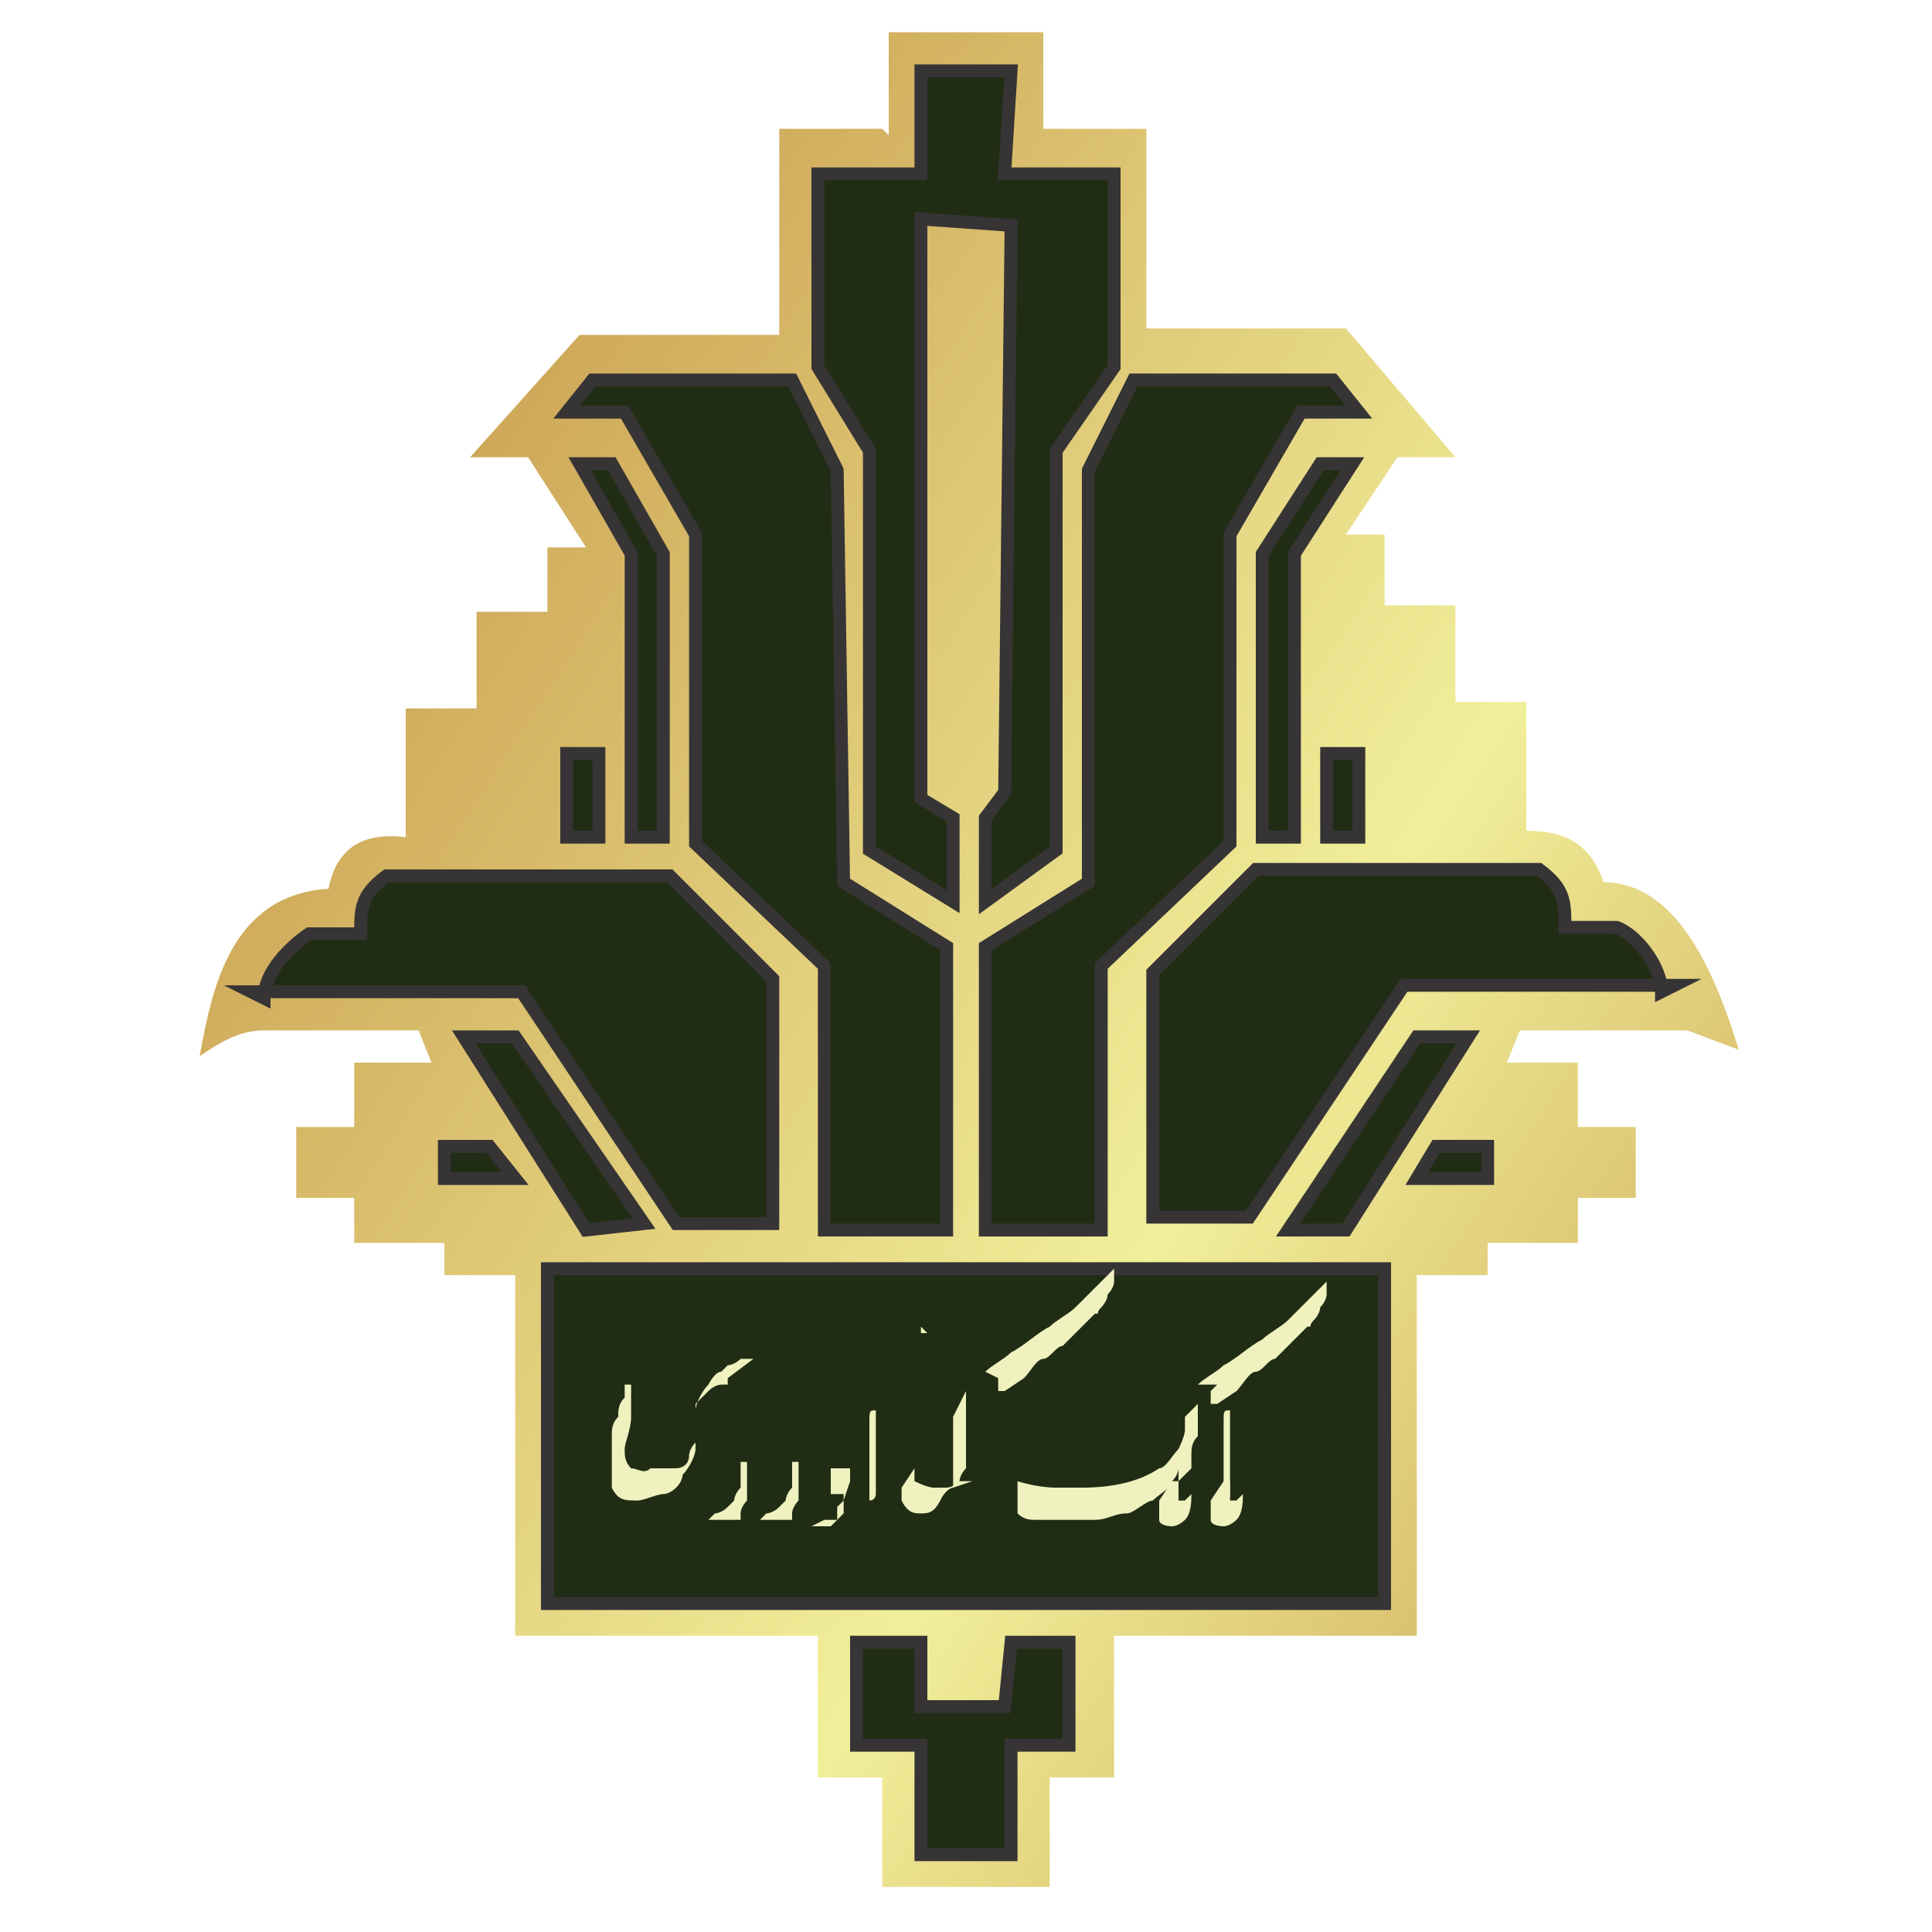<svg xmlns="http://www.w3.org/2000/svg" xmlns:xlink="http://www.w3.org/1999/xlink" id="Layer_2" viewBox="0 0 30 30"><defs><style> .st0 { fill: #202d14; stroke: #373435; stroke-miterlimit: 22.9; stroke-width: .2px; } .st0, .st1, .st2 { fill-rule: evenodd; } .st1 { fill: #eff1bf; } .st2 { fill: url(#linear-gradient); } </style><linearGradient id="linear-gradient" x1="-3.2" y1="28.8" x2="33.9" y2="4.7" gradientTransform="translate(0 32) scale(1 -1)" gradientUnits="userSpaceOnUse"><stop offset="0" stop-color="#b6762a"></stop><stop offset=".6" stop-color="#f1ef9a"></stop><stop offset="1" stop-color="#b6762a"></stop></linearGradient></defs><path class="st2" d="M13.8,2.1V.5s2.4,0,2.4,0v1.5s1.6,0,1.6,0v3.1h3.1l1.7,2h-.9s-.8,1.2-.8,1.2h.6s0,1.1,0,1.1h1.1s0,1.5,0,1.5h1.1s0,2,0,2c.6,0,1,.2,1.2.8,1.1,0,1.7,1.3,2.1,2.6l-.8-.3h-2.6s-.2.5-.2.5h1.1s0,1,0,1h.9v1.1s-.9,0-.9,0v.7s-1.4,0-1.4,0v.5h-1.1v5.6h-4.7s0,2.2,0,2.2h-1v1.7h-2.6s0-1.7,0-1.7h-1v-2.2h-4.7s0-5.6,0-5.6h-1.1v-.5s-1.4,0-1.4,0v-.7s-.9,0-.9,0v-1.1s.9,0,.9,0v-1h1.2l-.2-.5h-2.4c-.4,0-.7.2-1,.4.2-1.1.5-2.5,2-2.6.1-.5.4-.9,1.2-.8v-2s1.1,0,1.1,0v-1.5s1.1,0,1.1,0v-1s.6,0,.6,0l-.9-1.4h-.9l1.7-1.9h3.1v-3.2s1.6,0,1.6,0Z"></path><polygon class="st0" points="14.8 12.7 14.8 14 13.5 13.2 13.5 7 12.7 5.7 12.7 2.7 14.3 2.7 14.3 1.1 15.7 1.1 15.6 2.7 17.3 2.7 17.3 5.7 16.4 7 16.4 13.2 15.3 14 15.3 12.7 15.6 12.3 15.7 3.5 14.3 3.4 14.3 12.4 14.8 12.7"></polygon><polygon class="st0" points="8.8 6.4 9.2 5.9 12.3 5.9 13 7.3 13.1 13.7 14.7 14.7 14.7 19.1 12.8 19.1 12.8 15 10.8 13.1 10.8 8.3 9.7 6.4 8.8 6.4"></polygon><polygon class="st0" points="9 7.2 9.5 7.2 10.3 8.6 10.3 13 9.8 13 9.8 8.6 9 7.2"></polygon><polygon class="st0" points="8.8 11.7 9.3 11.7 9.3 13 8.8 13 8.8 11.7"></polygon><path class="st0" d="M4.1,15.5c0-.4.4-.8.7-1h.8c0-.4,0-.6.4-.9h4.4s1.6,1.6,1.6,1.6v3.8s-1.5,0-1.5,0l-2.4-3.6h-4.2Z"></path><polygon class="st0" points="7.2 16.1 8 16.1 10 19 9.1 19.1 7.2 16.1"></polygon><polygon class="st0" points="6.9 17.8 6.9 18.3 8 18.3 7.6 17.8 6.9 17.8"></polygon><polygon class="st0" points="21.1 6.4 20.7 5.9 17.6 5.9 16.9 7.3 16.9 13.7 15.3 14.7 15.3 19.1 17.1 19.1 17.1 15 19.1 13.1 19.1 8.3 20.2 6.4 21.1 6.4"></polygon><path class="st0" d="M25.8,15.4c0-.4-.4-.9-.7-1h-.8c0-.4,0-.6-.4-.9h-4.4s-1.6,1.6-1.6,1.6v3.8s1.5,0,1.5,0l2.4-3.6h4.2Z"></path><polygon class="st0" points="22.8 16.1 22 16.1 20 19.1 20.9 19.1 22.8 16.1"></polygon><polygon class="st0" points="23.1 17.8 23.1 18.3 22 18.3 22.3 17.8 23.1 17.8"></polygon><polygon class="st0" points="13.3 25.5 13.3 27.1 14.3 27.1 14.3 28.8 15.7 28.8 15.7 27.1 16.6 27.1 16.6 25.5 15.7 25.5 15.6 26.5 14.3 26.5 14.3 25.5 13.3 25.5"></polygon><polygon class="st0" points="8.5 19.7 8.5 24.9 21.5 24.9 21.5 19.7 8.5 19.7"></polygon><polygon class="st0" points="20.6 11.7 21.1 11.7 21.1 13 20.6 13 20.6 11.7"></polygon><polygon class="st0" points="21 7.2 20.5 7.2 19.6 8.6 19.6 13 20.1 13 20.1 8.6 21 7.2"></polygon><path class="st1" d="M19.1,23h0c0,.2,0,.3,0,.3,0,0,0,0,.1,0,0,0,0,0,.1-.1,0,0,0,0,0,0s0,0,0,0,0,0,0,0c0,0,0,0,0,0,0,0,0,0,0,0,0,.1,0,.3-.1.4,0,0-.1.1-.2.1,0,0-.2,0-.2-.1,0-.1,0-.2,0-.3l.2-.3Z"></path><path class="st1" d="M19.4,24.4s0,0,0,0c0,0,0,0,0,.1,0,0,0,0,0,.1,0,0,0,0,0,0,0,0,0,0,0,0,0,0,0,0,0,0,0,0,0,0,0,0,0,0,0,0,0,0,0,0,0,0,0,0,0,0,0-.1,0-.1,0,0,0,0,0-.1,0,0,0,0,0,0,0,0,0,0,0,0,0,0,0,0,0,0,0,0,0,0,.1.1,0,0,0,0,0,0Z"></path><path class="st1" d="M19.1,23c0,0,0,.1,0,.2,0,0,0,.1-.1.1,0,0,0-.2,0-.4,0-.3,0-.5,0-.6,0,0,0,0,0-.2s0-.2.1-.2h0s0,0,0,0h0c0,.1,0,.6,0,.6,0,.1,0,.2,0,.3s0,.1,0,.2Z"></path><path class="st1" d="M18.3,23h0c0,.2,0,.3,0,.3,0,0,0,0,.1,0,0,0,0,0,.1-.1,0,0,0,0,0,0s0,0,0,0,0,0,0,0c0,0,0,0,0,0,0,0,0,0,0,0,0,.1,0,.3-.1.4,0,0-.1.1-.2.1,0,0-.2,0-.2-.1,0-.1,0-.2,0-.3l.2-.3Z"></path><path class="st1" d="M18.6,21.2s0,0,0,0c0,0,0,0,0,.1,0,0,0,0,0,.1,0,0,0,0,0,0,0,0,0,0,0,0,0,0,0,0,0,0,0,0,0,0,0,0,0,0,0,0,0,0,0,0,0,0,0,0,0,0,0-.1,0-.1,0,0,0,0,0-.1h0s0,0,0,0c0,0,0,0,0,0,0,0,0,0,.1.1,0,0,0,0,0,0Z"></path><path class="st1" d="M18.3,23h0c0,.1,0,.2,0,.2,0,0,0,0,0,0,0,0,0,0,0,0,0,0,0-.1,0-.2,0,0,0-.1,0-.2h0c0,0,0,0,0,0,0,0,0,0,0,0s0,0,0,0c0,0,0,.1-.1.2,0,.1-.2.2-.3.3-.1,0-.3.2-.4.2-.2,0-.3.1-.5.1-.2,0-.4,0-.6,0h0c-.1,0-.2,0-.3,0-.1,0-.2,0-.3-.1,0,0,0-.2,0-.2,0,0,0-.2,0-.3,0,0,0-.1,0-.1s0,0,0,0c0,0,0,.1,0,.1,0,0,.3.1.6.1.2,0,.3,0,.4,0,.5,0,.9-.1,1.2-.3.1,0,.2-.2.3-.3,0,0,.1-.2.1-.3v-.2c0,0,.1-.1.2-.2,0,0,0-.1,0-.1,0,0,0,0,0,0h0c0,.1,0,.2,0,.2v.4c-.1.1-.1.2-.1.3,0,0,0,.2,0,.2Z"></path><path class="st1" d="M18.6,21.5c.1-.1.3-.2.4-.3.2-.1.4-.3.6-.4.1-.1.3-.2.4-.3,0,0,.2-.2.3-.3.2-.2.3-.3.3-.3,0,0,0,0,0,0,0,0,0,.1,0,.2,0,0,0,.1-.1.2,0,0,0,.1-.1.2s0,.1-.1.1c0,0-.1.1-.2.2,0,0-.2.2-.3.3-.1,0-.2.2-.3.2-.1,0-.2.2-.3.3l-.3.2s0,0-.1,0,0,0,0,0c0,0,0-.1,0-.2,0,0,0,0,.1-.1Z"></path><path class="st1" d="M14.8,23.1c0,0,0,0,.1-.1,0,0,0-.1.1-.2,0,0,0-.2,0-.3,0,0,0-.2,0-.3v-.2c0,0,0-.2,0-.3s0-.1,0-.1c0,0,0,0,0,0h0s-.2.4-.2.4c0,0,0,0,0,.1,0,0,0,.1,0,.2v.3c0,0,0,.2,0,.3,0,0,0,0,0,0,0,0,0,0,0,0v.2Z"></path><path class="st1" d="M15.3,21.3c.1-.1.3-.2.4-.3.2-.1.4-.3.6-.4.1-.1.3-.2.4-.3,0,0,.2-.2.3-.3.2-.2.3-.3.3-.3,0,0,0,0,0,0,0,0,0,.1,0,.2,0,0,0,.1-.1.2,0,0,0,.1-.1.2s0,.1-.1.1c0,0-.1.1-.2.2,0,0-.2.2-.3.3-.1,0-.2.2-.3.2-.1,0-.2.2-.3.3l-.3.2h-.1c0,.1,0,.1,0,.1,0,0,0-.1,0-.2,0,0,0,0,0-.1Z"></path><path class="st1" d="M14.8,23.1h0s0,0,0,0c0,0,0,0,0,0,0,0,0,0,0,0,0,0,0,0,0,0,0,0,0,0,0,0,0,0,0,0,0,0,0,0,0,0,0,0,0,0,0,0,0,0,0,0,0,0,0,0,0,0-.1,0-.2.2s-.2.2-.3.2-.2,0-.3-.2c0,0,0,0,0-.1,0,0,0,0,0-.1l.2-.3c0,0,0,.1,0,.2,0,0,.2.1.3.1,0,0,.1,0,.2,0,0,0,.1,0,.2-.1,0,0,0,0,.1,0,0,0,0,0,.1,0,0,0,0,0,0,0,0,0,0,0,0,0,0,0,0,0,0,0,0,0,0,0,0,0,0,0,0,0,0,0h0s0,0,0,0c0,0,0,0,0,0,0,0,0,0,0,0,0,0,0,0,0,0Z"></path><path class="st1" d="M14.1,21.3s0,0,0,0c0,0,0,0,0,.1,0,0,0,0,0,.1,0,0,0,0,0,0,0,0,0,0,0,0,0,0,0,0,0,0,0,0,0,0,0,0,0,0,0,0,0,0,0,0,0,0,0,0,0,0,0-.1,0-.1,0,0,0,0,0-.1,0,0,0,0,0,0,0,0,0,0,0,0h0c0,0,0,0,.1.1,0,0,0,0,0,0h0ZM14.6,21.2h0s0,0,0,0c0,0,0,0,0,.1,0,0,0,0,0,.1,0,0,0,0,0,0,0,0,0,0,0,0,0,0,0,0,0,0,0,0,0,0,0,0,0,0,0,0,0,0,0,0,0,0,0,0,0,0,0-.1,0-.1,0,0,0,0,0-.1,0,0,0,0,0,0,0,0,0,0,0,0h0c0,0,0,0,.1.1,0,0,0,0,0,0h0ZM14.4,20.7h0s0,0,0,0c0,0,0,0-.1-.1h0s0,0,0,0c0,0,0,0,0,0,0,0,0,0,0,.1,0,0,0,0,0,.1h0c0,0,0,.1,0,.1,0,0,0,0,0,0s0,0,0,0c0,0,0,0,0,0,0,0,0,0,0,0,0,0,0,0,0-.1,0,0,0,0,0-.1,0,0,0,0,0,0h0Z"></path><path class="st1" d="M13.6,23c0,0,0,.1,0,.2,0,0,0,.1-.1.1,0,0,0-.2,0-.4,0-.3,0-.5,0-.6,0,0,0,0,0-.2s0-.2.1-.2h0s0,0,0,0h0c0,.1,0,.6,0,.6,0,.1,0,.2,0,.3s0,.1,0,.2Z"></path><path class="st1" d="M13.1,23.3v.2c0,0-.1.1-.2.2,0,0,0,0,0,0,0,0,0,0-.1,0,0,0,0,0,0,0,0,0-.1,0-.1,0,0,0,0,0-.1,0h0s0,0,.2-.1h.2c0-.1,0-.2,0-.2,0,0,0,0,.1-.1,0,0,0,0,0-.1,0,0,0,0,0,0h-.1s0,0-.1,0c0,0,0,0,0-.1,0,0,0,0,0,0,0,0,0,0,0-.2,0,0,0,0,0-.1,0,0,0,0,.1,0,0,0,.1,0,.2,0,0,0,0,.1,0,.2,0,0,0,0,0,0,0,0,0,0,0,0s0,0,0,0c0,0,0,0,0,0Z"></path><path class="st1" d="M12.4,22.7c0,0,0,.1,0,.2,0,0,0,.1,0,.2v.2c0,0-.1.1-.1.2,0,0,0,0,0,.1,0,0,0,0,0,0,0,0,0,0-.1,0h-.2c0,0,0,0-.1,0,0,0,0,0-.1,0,0,0,0,0,0,0,0,0,0,0,0,0,0,0,0,0,.1-.1,0,0,.1,0,.2-.1,0,0,.1-.1.1-.1,0,0,0-.1.1-.2,0,0,0,0,0,0,0,0,0-.1,0-.2h0c0-.2,0-.2,0-.2,0,0,0,0,0,0,0,0,0,0,0,0Z"></path><path class="st1" d="M11.6,22.7c0,0,0,.1,0,.2,0,0,0,.1,0,.2v.2c0,0-.1.1-.1.2,0,0,0,0,0,.1,0,0,0,0,0,0,0,0,0,0-.1,0h-.2c0,0,0,0-.1,0,0,0,0,0-.1,0,0,0,0,0,0,0,0,0,0,0,0,0,0,0,0,0,.1-.1,0,0,.1,0,.2-.1,0,0,.1-.1.1-.1,0,0,0-.1.1-.2,0,0,0,0,0,0,0,0,0-.1,0-.2h0c0-.2,0-.2,0-.2s0,0,0,0c0,0,0,0,0,0Z"></path><path class="st1" d="M11.9,21.8s0,0,0,0c0,0,0,0,0,.1,0,0,0,0,0,.1,0,0,0,0,0,0,0,0,0,0,0,0,0,0,0,0,0,0,0,0,0,0,0,0,0,0,0,0,0,0,0,0,0,0,0,0,0,0,0-.1,0-.1,0,0,0,0,0-.1,0,0,0,0,0,0,0,0,0,0,0,0h0c0,0,0,0,.1.1,0,0,0,0,0,0Z"></path><path class="st1" d="M11.3,21.4s0,0,0,0c0,0,0,0,0,.1,0,0,0,0,0,0,0,0,0,0,0,0h0s0,0,0,0c0,0,0,0-.1,0,0,0-.1,0-.2.1,0,0-.1.1-.2.2,0,0,0,0,0,.1,0,0,0,0,0,0h0s0,0,0,0c0,0,0,0,0,0,0,0,0,0,0,.2,0,.1,0,.3,0,.4,0,.1-.1.3-.2.4,0,0,0,.1-.1.2,0,0-.1.1-.2.1-.1,0-.3.1-.4.1-.2,0-.3,0-.4-.2,0,0,0-.1,0-.2,0,0,0-.1,0-.2,0,0,0-.1,0-.2,0,0,0-.1,0-.2,0-.1,0-.2.1-.3,0-.1,0-.2.1-.3v-.2c.1,0,.1,0,.1,0s0,0,0,0c0,0,0,0,0,0,0,0,0,0,0,0,0,0,0,0,0,.1s0,0,0,.1c0,0,0,0,0,.2,0,0,0,0,0,.1,0,.2-.1.4-.1.5,0,.1,0,.2.1.3.1,0,.2.1.3,0,.1,0,.2,0,.4,0,0,0,.2,0,.2-.2,0,0,0-.1.1-.2,0,0,0,0,0-.1,0,0,0,0,0,0s0,0,0,0c0,0,0,0,0,0,0,0,0,0,0,0,0,0,0,0,0-.1,0-.1,0-.2,0-.3,0-.1.1-.3.2-.4,0,0,.1-.2.2-.2,0,0,0,0,.1-.1,0,0,.1,0,.2-.1,0,0,0,0,.2,0,0,0,0,0,0,0,0,0,0,0,0,0Z"></path></svg>